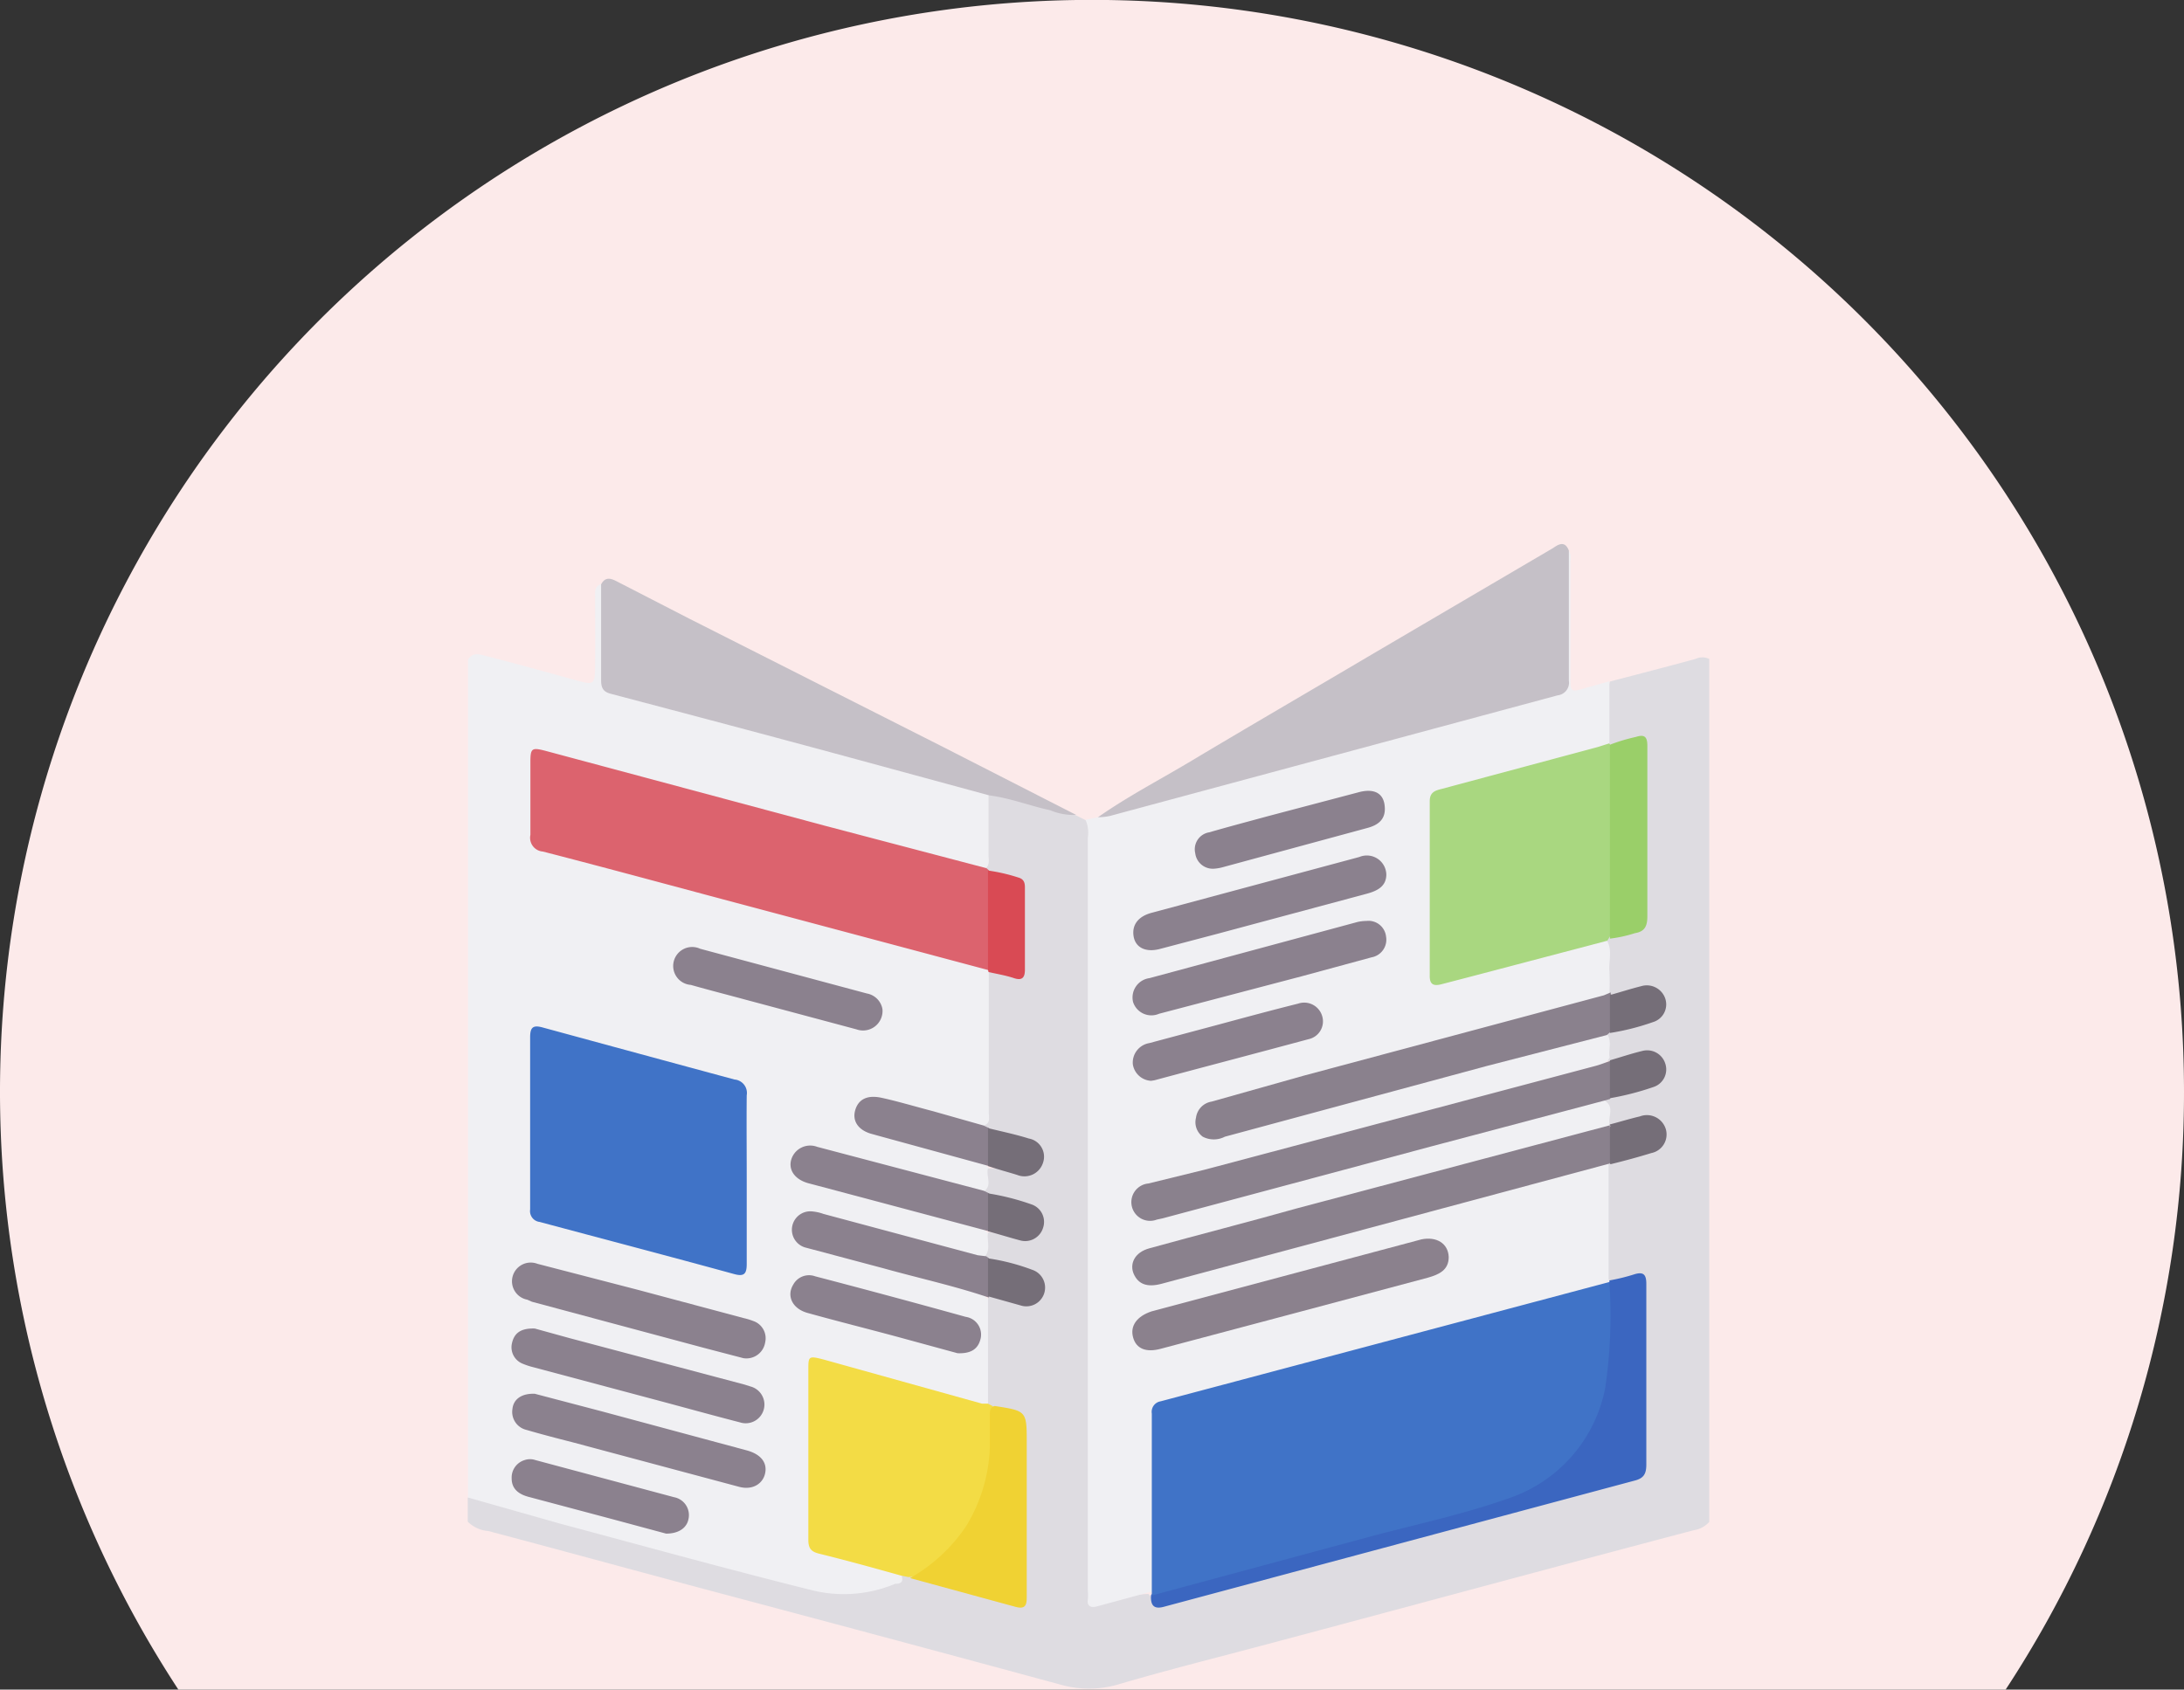 <svg id="Layer_1" data-name="Layer 1" xmlns="http://www.w3.org/2000/svg" viewBox="0 0 84 65"><rect x="0" y="0" width="84" height="65" fill="#333333" stroke="none"/><defs><style>.cls-1{fill:#fceaea;}.cls-2{fill:#f0f0f3;}.cls-3{fill:#dedce1;}.cls-4{fill:#dc636e;}.cls-5{fill:#4073c7;}.cls-6{fill:#f3dc45;}.cls-7{fill:#c5c0c7;}.cls-8{fill:#8b818e;}.cls-9{fill:#d94a54;}.cls-10{fill:#a9d780;}.cls-11{fill:#8a818d;}.cls-12{fill:#3b66c0;}.cls-13{fill:#f0d233;}.cls-14{fill:#9acf69;}.cls-15{fill:#756e78;}.cls-16{fill:#8b818d;}</style></defs><path class="cls-1" d="M84,42A42,42,0,1,0,6.86,65H77.14A41.84,41.84,0,0,0,84,42Z"/><path class="cls-2" d="M18,57.65V25.38c.18-.31.46-.2.71-.14,1.13.29,2.25.6,3.37.91.8.22.8.22.81-.61s0-1.68,0-2.52c0-.2-.05-.45.22-.55.2.16.16.39.16.61,0,.93,0,1.86,0,2.79,0,.57,0,.6.55.74l13.33,3.58c.35.09.76.1,1,.46a12.75,12.75,0,0,1,0,2.47.5.5,0,0,1-.12.29c-.26.18-.52.06-.77,0l-7.15-1.92-9-2.42c-.45-.12-.53-.07-.53.4,0,.85,0,1.7,0,2.56a.56.56,0,0,0,.49.61L31.35,35.4l6.16,1.66a1.09,1.09,0,0,1,.59.26.52.52,0,0,1,.06.16,23.58,23.58,0,0,1,0,2.38q0,1.39,0,2.79c0,.25,0,.51-.2.69a1,1,0,0,1-.81,0c-1-.27-1.92-.5-2.88-.77a2.06,2.06,0,0,0-.78-.12.49.49,0,0,0-.46.34.5.5,0,0,0,.17.58,1.53,1.53,0,0,0,.68.29c1.21.34,2.43.65,3.64,1a.8.8,0,0,1,.55.32c.08.34.2.7-.17,1a1.54,1.54,0,0,1-.82-.1c-1.83-.49-3.66-1-5.49-1.47a2.37,2.37,0,0,0-.36-.09.57.57,0,0,0-.65.41.51.51,0,0,0,.31.65,2.08,2.08,0,0,0,.48.16l6,1.62c.25.07.53.09.68.36a1,1,0,0,1-.09.93.9.9,0,0,1-.72,0c-1.83-.5-3.67-1-5.49-1.47a2.47,2.47,0,0,0-.6-.13.58.58,0,0,0-.61.4.52.52,0,0,0,.29.62,2.26,2.26,0,0,0,.7.25l5.63,1.51c.33.09.73.09.91.48a21.83,21.83,0,0,1,0,4c-.21.25-.46.13-.69.07L32,52.58l-.18,0c-.47-.12-.55-.07-.55.43,0,2,0,4.07,0,6.11a.59.59,0,0,0,.52.65c.78.2,1.56.4,2.34.62a1.51,1.51,0,0,1,.56.23c.23.28,0,.38-.2.48a3.36,3.36,0,0,1-1.16.33A6.46,6.46,0,0,1,31,61.3q-5.68-1.5-11.37-3L18.48,58A.7.7,0,0,1,18,57.65Z"/><path class="cls-3" d="M61.92,26.22c1.1-.29,2.2-.57,3.29-.87a.61.61,0,0,1,.53,0v33.2a1,1,0,0,1-.6.32c-5.46,1.44-10.9,2.92-16.35,4.37-1.94.52-3.88,1-5.81,1.57a4,4,0,0,1-2.19,0c-4.16-1.13-8.34-2.25-12.51-3.36-3.17-.84-6.33-1.71-9.5-2.55a1.26,1.26,0,0,1-.79-.36v-.93l3.53,1c3.25.87,6.5,1.77,9.76,2.58a5.1,5.1,0,0,0,3.15-.26c.1,0,.35,0,.25-.29.12-.13.25-.07.38,0,1.2.3,2.4.63,3.6,1,.57.15.63.12.63-.47V55.18c0-.66,0-.66-.67-.85a2,2,0,0,1-.35-.11A.41.41,0,0,1,38,54V49.92l.05-.05a2.45,2.45,0,0,1,1,.17c.51.1.82,0,.92-.35s-.11-.67-.63-.82-.9-.23-1.34-.37a.2.2,0,0,1-.11-.17c.22-.28.06-.61.11-.92l.05,0a4.18,4.18,0,0,1,1.21.23.58.58,0,0,0,.65-.27.56.56,0,0,0,0-.61.74.74,0,0,0-.5-.32c-.48-.12-1-.28-1.43-.38-.09,0-.18-.08-.18-.2.4-.23.11-.61.2-.91l.05,0a1.5,1.5,0,0,1,.72.12,2.3,2.3,0,0,0,.58.12.56.56,0,0,0,.62-.45.53.53,0,0,0-.35-.67,6.86,6.86,0,0,0-1.15-.34L38,43.5c-.09,0-.17-.08-.18-.2.29-.07.21-.31.21-.49,0-1.81,0-3.61,0-5.42.26-.18.51,0,.76,0s.48,0,.48-.33V34.35a.5.5,0,0,0-.38-.52c-.28-.09-.58-.13-.85-.24a.19.19,0,0,1-.12-.19c.16-.15.1-.35.1-.52V30.6c.23-.2.47-.07.7,0,.89.22,1.77.49,2.65.76l.38.19a.53.53,0,0,1,.25.51c0,.23,0,.47,0,.7V61.08c0,.72,0,.71.68.55a4.56,4.56,0,0,1,1.49-.31c.28.36.61.33,1,.22l17.23-4.62c.71-.19.72-.2.72-.9V49.77c0-.63,0-.63-.63-.5-.23,0-.48.18-.7-.06a.39.39,0,0,1-.06-.18,40.44,40.44,0,0,1,0-4.12c.09-.26.32-.32.54-.38s.75-.19,1.11-.32a.58.58,0,0,0,.42-.72.62.62,0,0,0-.74-.41,7.1,7.1,0,0,0-.76.2.56.56,0,0,1-.49,0c-.18-.28-.08-.62-.19-.91,0-.12.08-.17.17-.21.51-.11,1-.26,1.49-.4s.63-.43.52-.78-.38-.46-.83-.37a4.47,4.47,0,0,1-1.09.21.2.2,0,0,1-.11-.09,2.61,2.61,0,0,1-.08-.88.26.26,0,0,1,.12-.17,11,11,0,0,1,1.16-.33,2.08,2.08,0,0,0,.48-.16.58.58,0,0,0-.35-1.11c-.26,0-.51.14-.77.19a.78.78,0,0,1-.5,0,.34.34,0,0,1-.09-.12,12.84,12.84,0,0,1,0-2,.29.29,0,0,1,.15-.19l.22-.08c1.17-.29,1-.26,1-1.31,0-1.85,0-3.69,0-5.53,0-.59,0-.62-.61-.49a1.48,1.48,0,0,1-.59.08.24.24,0,0,1-.13-.11A4.92,4.92,0,0,1,61.92,26.22Z"/><path class="cls-4" d="M37.94,33.4l.1.09a.81.81,0,0,1,.17.56c0,.91,0,1.81,0,2.72a.67.67,0,0,1-.16.56l-9.26-2.47c-2.64-.7-5.27-1.42-7.91-2.1a.53.53,0,0,1-.48-.64c0-.93,0-1.87,0-2.8,0-.53.05-.57.56-.44l10.78,2.89Z"/><path class="cls-5" d="M28.72,45.37c0,1.09,0,2.17,0,3.26,0,.39-.11.49-.5.38-2.48-.68-5-1.34-7.46-2a.42.42,0,0,1-.37-.48c0-2.21,0-4.41,0-6.62,0-.38.1-.49.49-.38q3.67,1,7.37,2a.52.52,0,0,1,.47.61C28.71,43.19,28.72,44.28,28.72,45.37Z"/><path class="cls-6" d="M38,54l.19.1c-.12.79,0,1.58-.13,2.37a5.84,5.84,0,0,1-2.57,4,.89.89,0,0,1-.56.2l-.29-.06c-1-.28-2.08-.58-3.14-.84-.32-.08-.41-.22-.41-.54,0-2.18,0-4.35,0-6.52,0-.53,0-.56.58-.41L37.77,54Z"/><path class="cls-7" d="M41.39,31.35a2.32,2.32,0,0,1-1-.18c-.79-.17-1.54-.47-2.34-.57l-5.37-1.46c-3.06-.83-6.12-1.64-9.19-2.45-.31-.08-.37-.25-.37-.53,0-1.23,0-2.45,0-3.68.17-.32.4-.22.63-.1l2.74,1.41,9.77,4.94Z"/><path class="cls-8" d="M20.57,51.11l1.34.37,6.74,1.79.22.07a.72.72,0,1,1-.41,1.38c-1.05-.27-2.09-.56-3.14-.84l-4.8-1.28a2.67,2.67,0,0,1-.4-.13.68.68,0,0,1-.43-.79C19.77,51.31,20,51.09,20.57,51.11Z"/><path class="cls-8" d="M28.59,52.25l-1.53-.4-6.6-1.77L20.28,50a.72.72,0,1,1,.39-1.38l3.86,1,4.08,1.09a2.47,2.47,0,0,1,.36.11.7.7,0,0,1,.46.82A.73.73,0,0,1,28.59,52.25Z"/><path class="cls-8" d="M20.57,53.62l2.59.68,5.57,1.5c.54.15.78.47.7.87s-.47.67-1,.53L22,55.48c-.59-.15-1.17-.3-1.75-.47a.71.71,0,0,1-.54-.81C19.75,53.83,20.06,53.6,20.57,53.62Z"/><path class="cls-8" d="M33.94,38.82a.75.75,0,0,1-1,.78l-4.26-1.14c-.7-.19-1.41-.37-2.11-.57a.73.73,0,1,1,.36-1.39l6.41,1.72A.74.74,0,0,1,33.94,38.82Z"/><path class="cls-8" d="M37.93,48.33l.11.08a1.57,1.57,0,0,1,0,1.46v.05c-1.33-.45-2.71-.75-4.07-1.13L31,48a.71.71,0,0,1,.17-1.4,1.71,1.71,0,0,1,.5.1l5.93,1.59Z"/><path class="cls-8" d="M37.84,45.81l.2.1a1.54,1.54,0,0,1,0,1.46v0L33.2,46.08l-2.11-.56c-.51-.14-.77-.5-.66-.9a.76.76,0,0,1,1-.5Z"/><path class="cls-8" d="M36.83,52.06l-2.31-.63c-1.15-.31-2.31-.6-3.46-.92-.58-.16-.82-.65-.55-1.09a.69.69,0,0,1,.84-.32q2.91.76,5.79,1.56a.69.69,0,0,1,.58.82C37.63,51.89,37.36,52.08,36.83,52.06Z"/><path class="cls-8" d="M25.62,59l-2.08-.56-3.23-.86c-.36-.1-.63-.3-.63-.7a.7.7,0,0,1,.5-.71.64.64,0,0,1,.41,0l5.34,1.43a.7.7,0,0,1,.55.84C26.42,58.76,26.13,59,25.62,59Z"/><path class="cls-8" d="M37.83,43.3l.21.1a1.57,1.57,0,0,1,0,1.46v0l-4.2-1.15-.36-.1c-.48-.15-.7-.49-.59-.89s.43-.61,1-.49,1.31.34,2,.52Z"/><path class="cls-9" d="M38,37.33V33.49a6.83,6.83,0,0,1,1.17.27c.21.06.25.2.25.38V37.3c0,.29-.09.44-.42.33s-.66-.16-1-.24C38.05,37.37,38,37.35,38,37.33Z"/><path class="cls-2" d="M61.71,42.34c.41.24.12.62.2.92l0,.07a.8.8,0,0,1-.45.22q-7.34,2-14.68,3.93l-2.29.62-.23.07c-.31.12-.56.3-.49.68s.35.48.77.42A8.16,8.16,0,0,0,45.59,49L61,44.86a1.51,1.51,0,0,1,.81-.12l.06,0v4.47a.12.12,0,0,1,0,.14,8,8,0,0,1-1.73.53c-5,1.34-10,2.7-15.06,4-.63.17-.66.21-.66.86,0,1.94,0,3.88,0,5.82a1.32,1.32,0,0,1-.1.68l-.07,0-2.06.56c-.23.06-.39,0-.35-.27a1.82,1.82,0,0,0,0-.33V32.22a1.22,1.22,0,0,0-.09-.68l.46-.1c2-.71,4-1.14,6-1.69q5.57-1.52,11.15-3c.1,0,.2-.07.31-.09.37-.06.5-.28.5-.65,0-1.4,0-2.79,0-4.19,0-.22-.06-.47.15-.65.13.15.08.32.08.49,0,1.44,0,2.89,0,4.33,0,.66,0,.65.61.47l.89-.25V28.6c-.09.25-.33.27-.53.33-1.84.49-3.68,1-5.53,1.47-.68.18-.7.2-.7.88v5.77c0,.69,0,.73.73.54l5-1.32c.3-.08.61-.28.94-.08.21.37.06.78.09,1.17a8.42,8.42,0,0,1,0,.87c-.07.25-.3.26-.48.31L50,41.61c-1,.27-2,.56-3.07.81a1.93,1.93,0,0,0-.52.2.54.54,0,0,0,.3,1,2.18,2.18,0,0,0,.51-.09l12.69-3.4,1.4-.37a.46.46,0,0,1,.48,0c.23.28.06.62.12.92-.11.25-.36.28-.58.34-3.68,1-7.35,2-11,3l-5.58,1.49a2.59,2.59,0,0,0-.71.24.51.51,0,0,0-.28.58.52.52,0,0,0,.5.42,2,2,0,0,0,.69-.1c3.33-.88,6.66-1.78,10-2.67,2-.55,4.08-1.1,6.13-1.63C61.26,42.3,61.49,42.18,61.71,42.34Z"/><path class="cls-7" d="M60.34,21.18c0,1.67,0,3.35,0,5a.49.49,0,0,1-.43.57L42.69,31.39a2.24,2.24,0,0,1-.46.05c1.11-.78,2.3-1.4,3.46-2.09,2.34-1.4,4.7-2.77,7.05-4.16l7-4.11C59.94,20.94,60.19,20.79,60.34,21.18Z"/><path class="cls-10" d="M61.82,36.19l-5.4,1.42-1,.26c-.29.07-.44,0-.43-.35,0-2.23,0-4.47,0-6.7,0-.35.22-.41.46-.47l6-1.61.44-.14a.09.09,0,0,1,0,0,.72.72,0,0,1,.17.61q0,3.12,0,6.23a.86.86,0,0,1-.16.62Z"/><path class="cls-11" d="M61.71,42.34,55.1,44.09,44.72,46.87l-.23.05a.72.72,0,1,1-.32-1.39L46.33,45l15.06-4c.18-.05.35-.12.53-.18v0a1.54,1.54,0,0,1,0,1.46Z"/><path class="cls-12" d="M61.9,49.32s0,0,0-.06a7.58,7.58,0,0,0,.94-.23c.37-.12.48,0,.48.36v3.55c0,1.13,0,2.26,0,3.4,0,.35-.09.53-.45.62L44.78,61.81c-.42.12-.53-.07-.51-.44h0a.81.81,0,0,1,.55-.31c3.66-1,7.3-2,10.95-2.93a15.51,15.51,0,0,0,2.49-.75,5.64,5.64,0,0,0,3.32-4A16.23,16.23,0,0,0,61.77,50,1.2,1.2,0,0,1,61.9,49.32Z"/><path class="cls-11" d="M61.8,39.82,57.22,41,47.11,43.73a.92.92,0,0,1-.85,0A.69.69,0,0,1,46,43a.72.72,0,0,1,.6-.62l3.55-1,11.54-3.09.26-.11a.09.09,0,0,1,0,.05,1.54,1.54,0,0,1,0,1.46Z"/><path class="cls-13" d="M35,60.71a6.36,6.36,0,0,0,2.16-2,6.22,6.22,0,0,0,.91-3c0-.41,0-.84,0-1.25,0-.16,0-.33.19-.37,1.23.19,1.23.19,1.23,1.42v5.87c0,.3,0,.55-.42.44Z"/><path class="cls-14" d="M61.92,36.11c0-2.49,0-5,0-7.46a6.91,6.91,0,0,1,1-.3c.34-.11.44,0,.44.35,0,.88,0,1.77,0,2.65,0,1.3,0,2.6,0,3.9,0,.38-.1.59-.48.65A5.1,5.1,0,0,1,61.92,36.11Z"/><path class="cls-15" d="M61.92,42.25V40.79c.42-.12.83-.26,1.25-.36a.73.73,0,0,1,.88.49.71.71,0,0,1-.46.9A10.66,10.66,0,0,1,61.92,42.25Z"/><path class="cls-15" d="M38,47.37V45.91a9.39,9.39,0,0,1,1.66.42.71.71,0,0,1,.46.9.72.72,0,0,1-.88.49C38.86,47.62,38.45,47.49,38,47.37Z"/><path class="cls-15" d="M38,44.86V43.4c.53.13,1.06.24,1.57.4a.71.71,0,0,1,.55.92.75.75,0,0,1-1,.48C38.8,45.1,38.42,45,38,44.86Z"/><path class="cls-15" d="M61.92,39.74V38.28c.4-.11.8-.24,1.2-.34a.75.75,0,0,1,.93.48.71.71,0,0,1-.47.9A9.28,9.28,0,0,1,61.92,39.74Z"/><path class="cls-15" d="M38,49.87V48.41a8.17,8.17,0,0,1,1.7.44.72.72,0,0,1-.45,1.37Z"/><path class="cls-15" d="M61.91,43.26c.39-.1.77-.22,1.16-.31a.76.76,0,0,1,1,.49.73.73,0,0,1-.56.92c-.52.16-1,.29-1.57.43v0a1.53,1.53,0,0,1,0-1.47Z"/><path class="cls-5" d="M61.9,49.32a19.09,19.09,0,0,1-.16,4.07A5.6,5.6,0,0,1,58,57.65c-1.75.62-3.57,1-5.36,1.48L44.3,61.38c0-2.32,0-4.65,0-7a.41.41,0,0,1,.34-.47Z"/><path class="cls-11" d="M61.92,43.29v1.47L44.67,49.39c-.57.15-.89,0-1.06-.37s0-.84.61-1c1.88-.52,3.77-1,5.65-1.53Z"/><path class="cls-16" d="M55.72,48.36c0,.5-.37.67-.79.79l-5.21,1.39-5.08,1.35c-.56.15-.94,0-1.06-.44s.14-.81.71-1l10.38-2.77C55.26,47.56,55.7,47.84,55.72,48.36Z"/><path class="cls-8" d="M53.32,33.64c0,.47-.36.64-.78.75l-5.7,1.53-2.24.59c-.54.14-.93-.06-1-.49s.17-.76.68-.9l8-2.15A.75.75,0,0,1,53.32,33.64Z"/><path class="cls-8" d="M52.55,35.43a.68.68,0,0,1,.76.6.69.69,0,0,1-.56.8l-2.69.73L44.58,39a.74.74,0,0,1-1-.45.75.75,0,0,1,.63-.92l8-2.16A1.57,1.57,0,0,1,52.55,35.43Z"/><path class="cls-8" d="M46.69,33.42a.68.68,0,0,1-.72-.6.66.66,0,0,1,.54-.8c.76-.22,1.52-.42,2.29-.63l3.45-.91c.55-.15.93,0,1,.47s-.13.76-.65.9L47,33.37A1.67,1.67,0,0,1,46.69,33.42Z"/><path class="cls-8" d="M44.27,41.58a.75.75,0,0,1-.7-.64.76.76,0,0,1,.63-.81l2.73-.73c1-.27,2-.54,3-.79a.72.72,0,0,1,.92.47.7.7,0,0,1-.53.9c-2,.54-3.95,1.05-5.92,1.58Z"/></svg>
